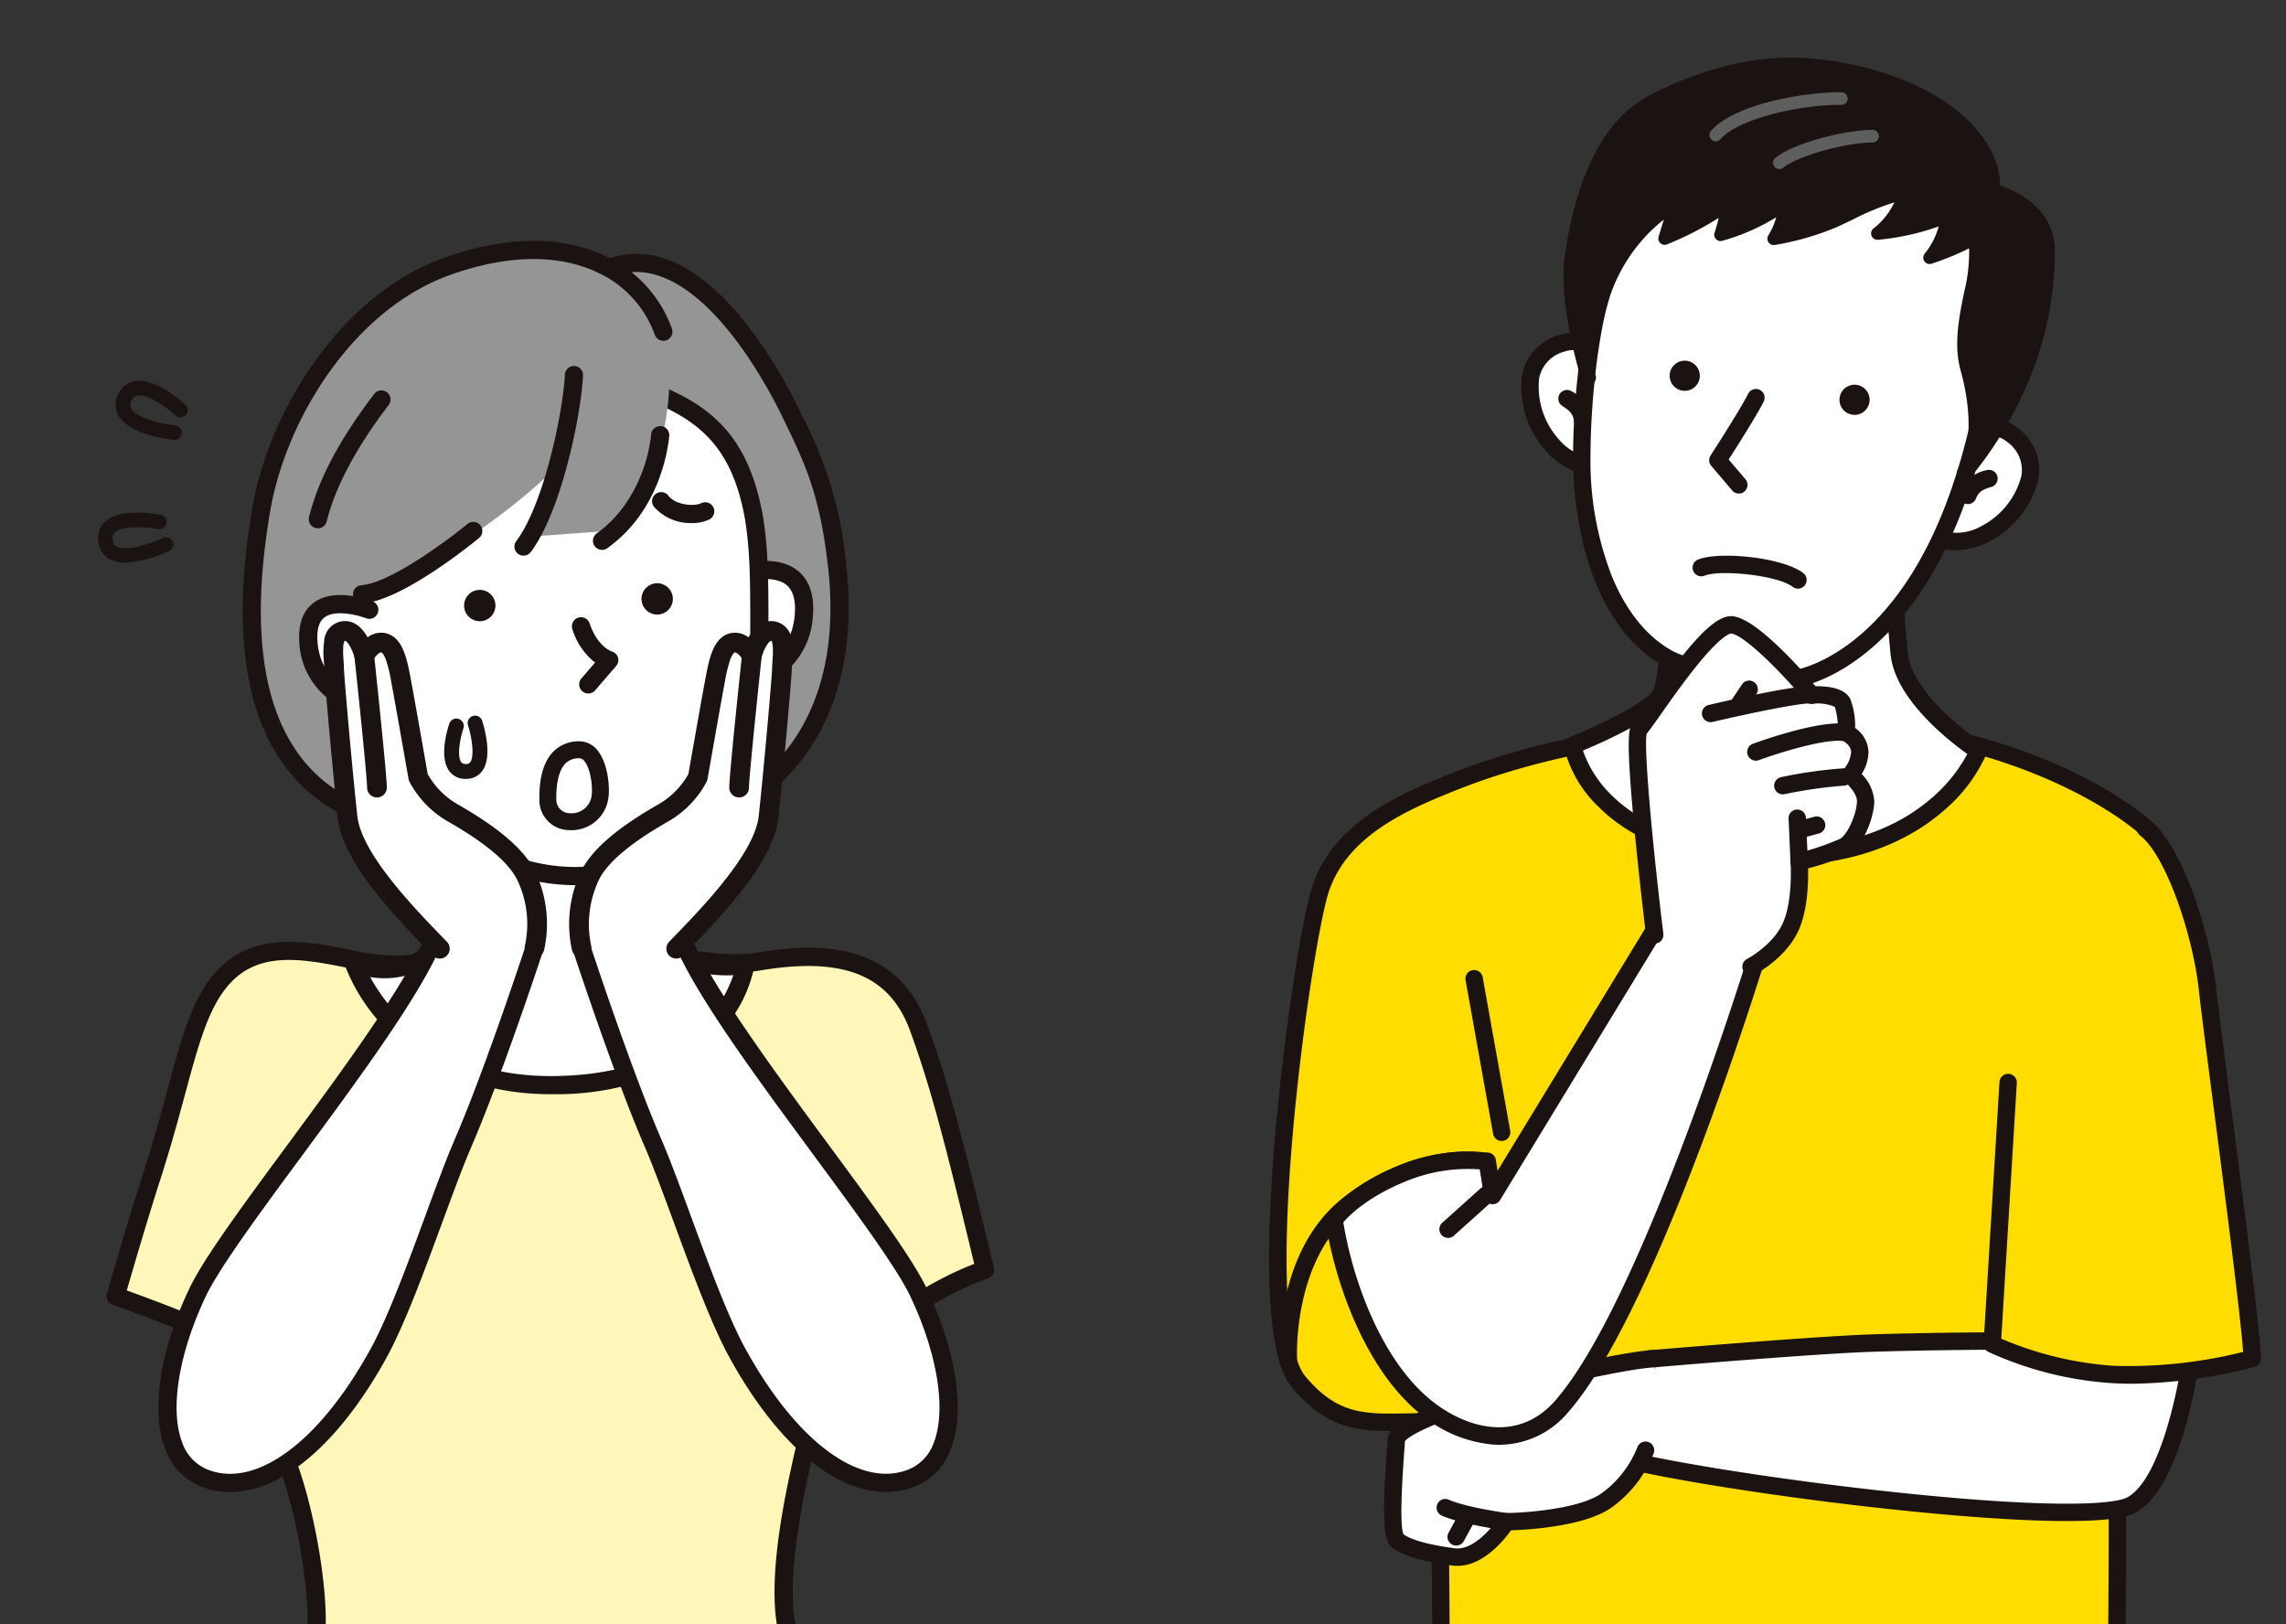 <svg xmlns="http://www.w3.org/2000/svg" xmlns:xlink="http://www.w3.org/1999/xlink" width="321.035" height="228.117" viewBox="0 0 321.035 228.117"><rect x="0" y="0" width="321.035" height="228.117" fill="#333333" stroke="none"/><defs><clipPath id="a"><rect width="151.92" height="228.117" fill="none"/></clipPath><clipPath id="b"><rect width="158.308" height="197.29" fill="none"/></clipPath></defs><g transform="translate(-539.482 -1533.743)"><g transform="translate(708.598 1533.743)" clip-path="url(#a)"><path d="M134.916,192.317c1.537-21.5,2.474-39.685,2.126-40.484-.837-1.919-20.042-17.645-54.085-16.191-25.884,1.106-39.616,6.238-46.85,9.252-7.087,2.953-14.272,6.988-16.48,14.7-2.574,8.989-9.8,60.238-2.907,68.554,6.05,7.3,11.341,5.394,19.741,5.68.111,4.457.406,49.508.406,49.508l94.516-.3s.608-34.6.2-45.15c-.352-9.14-.174-4.621,1.014-15.414,1.179-10.709,1.661-20.982,2.317-30.152" transform="translate(-3.478 -34.116)" fill="#fd0"/><path d="M36.45,284.147a1.221,1.221,0,0,1-1.22-1.213c0-.424-.263-40.033-.385-48.323-1.178-.015-2.3.005-3.386.025-6.064.113-10.856.2-16.1-6.119-3.208-3.869-4.007-15.613-2.374-34.908,1.213-14.332,3.634-29.824,5.047-34.762,2.387-8.336,10.027-12.509,17.184-15.491,5.358-2.232,19.591-8.163,47.268-9.345,18.155-.773,31.791,3.341,40.034,6.931,8.93,3.889,14.572,8.5,15.222,9.992.159.367.379.869-.257,13.03-.406,7.774-1.034,17.728-1.77,28.028-.175,2.446-.335,4.933-.505,7.565-.467,7.256-.95,14.758-1.816,22.634-.4,3.606-.683,5.523-.873,6.792-.366,2.449-.366,2.449-.135,8.442.4,10.46-.2,44.872-.2,45.219a1.22,1.22,0,0,1-1.217,1.2l-94.516.3Zm94.516-1.524h0Zm-96.955-50.46c.669,0,1.357.009,2.075.033a1.22,1.22,0,0,1,1.179,1.19c.1,4,.35,41.08.4,48.314l92.1-.294c.1-6.191.541-34.6.183-43.886-.234-6.1-.239-6.221.16-8.9.187-1.251.469-3.141.861-6.7.861-7.82,1.342-15.3,1.807-22.523.17-2.638.33-5.128.506-7.583,1.521-21.288,2.351-37.821,2.178-39.966-1.6-2.163-20.055-16.806-52.868-15.4-27.244,1.164-41.185,6.972-46.433,9.158-6.621,2.759-13.674,6.569-15.776,13.909-1.2,4.173-3.649,18.788-4.962,34.3-1.509,17.846-.846,29.926,1.821,33.142,4.49,5.415,8.341,5.344,14.171,5.237.843-.016,1.7-.031,2.6-.031M135.446,151.72Z" transform="translate(-3.062 -33.706)" fill="#1a1311"/><path d="M126.108,129.384s-10.419-6.758-11.108-13.7c-.423-4.259-1.745-20.64-1.745-20.64l-29.494.415s-.7,23.108-2.24,25.955-12.4,7.185-12.4,7.185,2.556,15.326,28.044,15.664c23.192.308,28.944-14.877,28.944-14.877" transform="translate(-17.397 -23.921)" fill="#fff"/><path d="M97.434,145.075c-.23,0-.463,0-.7,0-13.58-.18-20.783-4.625-24.433-8.322a17.052,17.052,0,0,1-4.8-8.362,1.221,1.221,0,0,1,.751-1.334c4.339-1.735,10.864-4.94,11.781-6.633s1.759-14.348,2.093-25.411a1.221,1.221,0,0,1,1.2-1.184l29.494-.414h.018a1.222,1.222,0,0,1,1.217,1.122c.013.164,1.326,16.419,1.743,20.618.623,6.275,10.458,12.733,10.558,12.8a1.222,1.222,0,0,1,.477,1.457,22.251,22.251,0,0,1-6.117,8.043c-4.039,3.5-11.338,7.626-23.288,7.626M70.168,128.908a16.16,16.16,0,0,0,3.992,6.244c4.784,4.758,12.6,7.344,22.609,7.477,9.118.127,16.809-2.276,22.246-6.933a21.835,21.835,0,0,0,5.136-6.3c-2.625-1.866-10.155-7.731-10.777-14-.354-3.566-1.347-15.729-1.655-19.524l-27.186.382c-.189,5.665-.874,22.608-2.349,25.332-1.463,2.7-8.935,6.04-12.016,7.326" transform="translate(-16.986 -23.511)" fill="#1a1311"/><path d="M70.373,81.623c-4.931.109-9.932-5.871-9.168-12.514.478-4.161,6.685-7,9.8-3.337a21.684,21.684,0,0,1,2.8,4.286" transform="translate(-15.385 -16.129)" fill="#fff"/><path d="M69.835,82.434a9.526,9.526,0,0,1-6.86-3.369,13.515,13.515,0,0,1-3.392-10.507,7.22,7.22,0,0,1,5.225-5.787,6.181,6.181,0,0,1,6.715,1.8,22.931,22.931,0,0,1,2.993,4.6,1.221,1.221,0,0,1-2.249.953,20.655,20.655,0,0,0-2.6-3.972,3.836,3.836,0,0,0-4.144-1.044,4.826,4.826,0,0,0-3.51,3.73,11.036,11.036,0,0,0,2.77,8.583,7.054,7.054,0,0,0,5.158,2.57,1.221,1.221,0,0,1,.054,2.442h-.156" transform="translate(-14.976 -15.718)" fill="#1a1311"/><path d="M68.1,74.824a3.876,3.876,0,0,1,2.176,3.109" transform="translate(-17.141 -18.832)" fill="#fff"/><path d="M69.866,78.744a1.221,1.221,0,0,1-1.218-1.149c-.064-1.074-.739-1.59-1.617-2.154a1.221,1.221,0,1,1,1.319-2.055,5.109,5.109,0,0,1,2.735,4.066,1.221,1.221,0,0,1-1.147,1.29l-.073,0" transform="translate(-16.73 -18.422)" fill="#1a1311"/><path d="M137.6,95.76c4.579,1.834,11.361-2.008,12.98-8.5,1.013-4.063-3.8-8.9-8-6.566a21.715,21.715,0,0,0-4.126,3.03" transform="translate(-34.634 -20.157)" fill="#fff"/><path d="M139.669,97.025a7.858,7.858,0,0,1-2.929-.543,1.221,1.221,0,0,1,.908-2.267,7.051,7.051,0,0,0,5.732-.595,11.04,11.04,0,0,0,5.609-7.063,4.827,4.827,0,0,0-1.976-4.726,3.834,3.834,0,0,0-4.246-.477,20.656,20.656,0,0,0-3.834,2.8,1.221,1.221,0,1,1-1.771-1.681,22.905,22.905,0,0,1,4.419-3.257,6.181,6.181,0,0,1,6.918.674,7.219,7.219,0,0,1,2.86,7.254,13.517,13.517,0,0,1-6.866,8.647,10.68,10.68,0,0,1-4.823,1.229" transform="translate(-34.223 -19.747)" fill="#1a1311"/><path d="M146.274,89.806a3.877,3.877,0,0,0-2.965,2.37" transform="translate(-36.07 -22.603)" fill="#fff"/><path d="M142.9,92.987a1.221,1.221,0,0,1-1.149-1.634,5.111,5.111,0,0,1,3.771-3.129,1.221,1.221,0,0,1,.685,2.344c-1,.292-1.794.6-2.158,1.61a1.222,1.222,0,0,1-1.149.809" transform="translate(-35.659 -22.193)" fill="#1a1311"/><path d="M128.8,47.322a89.727,89.727,0,0,1-4.059,24.926c-6.931,22.471-19.52,28.5-25.323,29.052-5.121.486-13.754-1.7-16.272-3.032-8.264-4.376-12.283-16.258-12.294-28.3-.006-6.31.876-21.256,5.077-29.3S99.2,13,117.555,28.505c10.762,9.092,11.219,6.712,11.249,18.817" transform="translate(-17.834 -5.715)" fill="#fff"/><path d="M97.4,102.179c-5.438,0-12.814-1.964-15.233-3.245-9.529-5.047-12.934-18.485-12.944-29.38-.006-7.371,1.085-21.956,5.216-29.869,2.567-4.918,11.724-15.83,23.642-18.173,7.087-1.393,13.766.507,19.85,5.647,1.973,1.667,3.62,2.963,4.942,4,6.24,4.912,6.715,5.529,6.741,15.744A90.715,90.715,0,0,1,125.5,72.195c-3.111,10.087-7.627,17.92-13.422,23.283-5.865,5.427-11.012,6.442-12.953,6.625-.545.052-1.123.076-1.725.076m5.089-78.662a20.366,20.366,0,0,0-3.938.391C87.612,26.059,78.9,36.419,76.6,40.815,72.692,48.308,71.66,62.4,71.666,69.553a44.663,44.663,0,0,0,2.963,16.568c2.049,5.049,5.052,8.733,8.682,10.656,2.335,1.237,10.713,3.357,15.585,2.9,1.322-.126,6.058-.927,11.525-5.987s9.764-12.539,12.747-22.21a88.117,88.117,0,0,0,4-24.563c-.023-9.277-.023-9.277-5.808-13.83-1.337-1.053-3-2.363-5.008-4.057-4.337-3.664-8.986-5.508-13.865-5.508" transform="translate(-17.423 -5.302)" fill="#1a1311"/><path d="M99.344,86.872,96.4,83.413s4.246-6.556,5.353-8.8" transform="translate(-24.263 -18.779)" fill="#fff"/><path d="M98.934,87.682a1.219,1.219,0,0,1-.931-.43l-2.944-3.459a1.219,1.219,0,0,1-.1-1.455c.042-.065,4.22-6.521,5.282-8.677a1.221,1.221,0,0,1,2.19,1.08c-.909,1.842-3.769,6.347-4.931,8.159l2.357,2.769a1.22,1.22,0,0,1-.929,2.012" transform="translate(-23.852 -18.368)" fill="#1a1311"/><path d="M142.863,88.885s.016-.026.044-.075c-.064.079-.082.106-.044.075" transform="translate(-35.953 -22.352)" fill="#1a1311"/><path d="M142.431,89.706a1.211,1.211,0,0,1-.858-.352,1.249,1.249,0,0,1-.025-1.721,1.221,1.221,0,0,1,2.005,1.381c-.04.07-.064.108-.064.108a1.253,1.253,0,0,1-1.058.585m-.135-1.423.2.118.948.766a1.218,1.218,0,0,0-1.767-1.636Zm.157.192h0Zm0,0h0Z" transform="translate(-35.543 -21.942)" fill="#1a1311"/><path d="M135.831,38.2c-.061-6.805-7.764-8.481-7.764-8.481s.994-4.645-4.917-9.874c-5.288-4.677-14.1-7.433-22.276-7.82s-16.618,2.951-20.9,5.3c-6.89,3.779-9.923,12.982-11.192,21.8C67.9,45.271,70.668,54.7,71.027,55.887c-.217-1.042.73-6.119,2.335-11.412,2.571-8.487,10.069-12.882,10.069-12.882l-1.5,4.92s5.737-2.264,8.65-4.82c.2,1.335-.8,4.29-.8,4.29a27.664,27.664,0,0,0,8.867-4.277,8.893,8.893,0,0,1-1.4,4.84,38.147,38.147,0,0,0,8.64-2.51c3.7-1.7,6.929-3.5,9.655-3.73a10.542,10.542,0,0,1-3.729,5.5s6.1-.5,9.753-2.5a10.667,10.667,0,0,1-2.427,5.9,37.144,37.144,0,0,0,6.194-2.659c1.369,4.574-2.73,11.94-.985,18.237,2.46,8.878.272,14.016-.118,14.691.927-1.146,11.764-13.6,11.608-31.275" transform="translate(-17.269 -3.019)" fill="#1a1311"/><path d="M123.926,70.066a.887.887,0,0,1-.768-1.332c.026-.046,2.574-4.836.031-14.01-.989-3.568-.215-7.426.468-10.83a23.329,23.329,0,0,0,.73-6.3,38.521,38.521,0,0,1-5.288,2.161.887.887,0,0,1-.957-1.4,10.405,10.405,0,0,0,1.97-3.837,34.533,34.533,0,0,1-8.529,1.871.888.888,0,0,1-.629-1.577,10.221,10.221,0,0,0,2.934-3.666,35.428,35.428,0,0,0-5.83,2.407c-.679.324-1.383.659-2.1.991a38.571,38.571,0,0,1-8.876,2.58.888.888,0,0,1-.881-1.361,9.9,9.9,0,0,0,1.1-2.535,29.618,29.618,0,0,1-7.6,3.316A.888.888,0,0,1,88.638,35.4a20.219,20.219,0,0,0,.577-2.083,44.172,44.172,0,0,1-7.258,3.724.888.888,0,0,1-1.176-1.086l.732-2.4a23.155,23.155,0,0,0-7.6,10.874c-1.761,5.811-2.453,10.3-2.314,10.975a.888.888,0,0,1-1.72.438c-.328-1.086-3.187-10.792-2.273-17.148,1.666-11.573,5.584-19.125,11.644-22.448,1.8-.986,11.282-5.882,21.366-5.406,8.948.423,17.693,3.5,22.823,8.041,4.812,4.257,5.317,8.213,5.278,9.889,2.069.67,7.648,3.043,7.7,9.123.139,15.679-8.118,27.38-11.674,31.682l-.13.159a.889.889,0,0,1-.691.329m1.1-34.7a.888.888,0,0,1,.851.633c.7,2.343.126,5.211-.483,8.248-.675,3.366-1.373,6.847-.5,10.006a27.963,27.963,0,0,1,1.039,10.794c3.786-5.513,8.814-15.116,8.707-27.131-.053-6.026-7-7.605-7.066-7.621a.887.887,0,0,1-.679-1.053c.032-.165.76-4.249-4.637-9.023-4.84-4.282-13.166-7.193-21.729-7.6-7.451-.352-15.662,2.576-20.429,5.189-5.545,3.04-9.159,10.154-10.74,21.144-.519,3.6.278,8.434,1.061,11.932.455-2.187,1.111-4.732,1.788-6.964a25.306,25.306,0,0,1,10.47-13.391.888.888,0,0,1,1.3,1.025l-.943,3.088A30.017,30.017,0,0,0,89.7,30.726a.887.887,0,0,1,1.463.534,9.048,9.048,0,0,1-.362,3.081,25.356,25.356,0,0,0,7-3.634.888.888,0,0,1,1.429.608,7.934,7.934,0,0,1-.674,3.717,33.988,33.988,0,0,0,6.657-2.1c.709-.327,1.406-.659,2.081-.981,2.957-1.409,5.509-2.627,7.87-2.827a.888.888,0,0,1,.935,1.107,10.785,10.785,0,0,1-2.1,4.053,23.368,23.368,0,0,0,6.837-2.053.888.888,0,0,1,1.312.84,11.012,11.012,0,0,1-1.154,4.106,32.324,32.324,0,0,0,3.6-1.7.889.889,0,0,1,.433-.113" transform="translate(-16.971 -2.72)" fill="#1a1311"/><path d="M71.841,70.649a.533.533,0,0,0,.038.124s-.013-.043-.038-.124" transform="translate(-18.082 -17.781)" fill="#1a1311"/><path d="M71.468,71.584a1.221,1.221,0,0,1-1.087-.666,1.667,1.667,0,0,1-.146-.429,1.221,1.221,0,0,1,2.363-.607l.036.117a1.221,1.221,0,0,1-1.166,1.584m.439-1.446h0l.718-.15h0Zm.648-.331-.648.331.718-.15a.809.809,0,0,0-.07-.18" transform="translate(-17.671 -17.371)" fill="#1a1311"/><path d="M95.7,24.205a.888.888,0,0,1-.666-1.475c3.492-3.959,13.835-5.507,18.337-5.418a.888.888,0,0,1-.016,1.775h-.017c-5.1-.094-14.249,1.731-16.971,4.817a.884.884,0,0,1-.666.3" transform="translate(-23.865 -4.356)" fill="#5f5e5e"/><path d="M107.643,29.874a.888.888,0,0,1-.552-1.584c2.846-2.249,10.155-3.914,13.572-3.914h.061a.888.888,0,0,1-.005,1.776h-.065c-3.435,0-10.185,1.732-12.462,3.531a.88.88,0,0,1-.55.192" transform="translate(-26.869 -6.134)" fill="#5f5e5e"/><path d="M87.675,68.676a2.116,2.116,0,1,0,2.918-.663,2.116,2.116,0,0,0-2.918.663" transform="translate(-21.985 -17.036)" fill="#1a1311"/><path d="M119.543,73.187a2.116,2.116,0,1,0,2.918-.663,2.116,2.116,0,0,0-2.918.663" transform="translate(-30.006 -18.171)" fill="#1a1311"/><path d="M106.46,108.913a1.219,1.219,0,0,1-.745-.254c-2.109-1.626-10.12-2.451-12.355-1.576a1.221,1.221,0,1,1-.89-2.273c3.013-1.18,11.881-.284,14.736,1.915a1.221,1.221,0,0,1-.746,2.188" transform="translate(-23.079 -26.248)" fill="#1a1311"/><path d="M15.379,246.468a1.221,1.221,0,0,1-1.218-1.155c-.034-.639-.733-15.737,9.494-23.162,10.177-7.388,18.569-5.956,18.922-5.892a1.221,1.221,0,0,1-.441,2.4c-.072-.012-7.769-1.269-17.046,5.466-9.163,6.652-8.5,20.91-8.49,21.053a1.221,1.221,0,0,1-1.153,1.286h-.067" transform="translate(-3.559 -54.393)" fill="#1a1311"/><path d="M54.113,206.074a1.221,1.221,0,0,1-1.2-1.006l-3.854-21.5a1.221,1.221,0,1,1,2.4-.431l3.854,21.5a1.221,1.221,0,0,1-.986,1.417,1.193,1.193,0,0,1-.217.02" transform="translate(-12.343 -45.842)" fill="#1a1311"/><path d="M158.021,249.476s-2.112,19.056-8.562,22.9-61-3.166-73.6-6.9l5.733-13.519s22.945-1.955,31.059-2.226,18.8-.324,19.178-.284l5.192-6.671s18.4,4.718,21,6.7" transform="translate(-19.094 -61.104)" fill="#fff"/><path d="M139.893,274.3c-1,0-2.108-.016-3.328-.05-5.858-.165-13.514-.748-22.142-1.684-16.145-1.753-33.048-4.476-39.318-6.335a1.221,1.221,0,0,1-.777-1.648l5.732-13.519a1.223,1.223,0,0,1,1.021-.74c.23-.019,23.07-1.961,31.121-2.23,6.773-.225,15.981-.311,18.628-.293l4.818-6.191a1.222,1.222,0,0,1,1.267-.433c1.908.489,18.718,4.84,21.436,6.917a1.221,1.221,0,0,1,.472,1.1,83.2,83.2,0,0,1-1.892,10.175c-1.854,7.284-4.3,11.873-7.259,13.638-.964.574-3.031,1.289-9.78,1.289M77.12,264.255c6.985,1.8,22.581,4.259,37.567,5.885,21.851,2.371,31.754,1.955,33.737.774,4.634-2.76,7.163-15.581,7.882-21.216-2.83-1.441-12.7-4.259-19.221-5.954l-4.7,6.039a1.224,1.224,0,0,1-1.061.467c-.667-.031-11.061.021-19.041.287-7.175.239-26.278,1.826-30.262,2.16Z" transform="translate(-18.683 -60.694)" fill="#1a1311"/><path d="M72.309,254.958c-3.786.135-14.792,2.666-17.567,3.522s-18.714,5.267-18.863,7.907-1.149,13.148.15,14.141,3.858,1.745,7.879,2.284,7.416-4.94,7.416-4.94,10.039-.086,14.115-3.019a15.8,15.8,0,0,0,5.447-7.046" transform="translate(-8.902 -64.171)" fill="#fff"/><path d="M44.056,283.659a5.475,5.475,0,0,1-.721-.048c-4.265-.572-6.953-1.375-8.458-2.525-1.25-.955-1.423-4.122-.739-13.558.049-.674.089-1.233.111-1.621.115-2.041,3.175-4.107,18.471-8.631.537-.159.965-.286,1.252-.374,2.951-.909,14-3.436,17.883-3.575a1.221,1.221,0,0,1,.088,2.44c-3.562.127-14.321,2.564-17.251,3.468-.293.091-.73.22-1.278.382-2.183.645-6.245,1.847-9.872,3.167-5.668,2.064-6.691,3.128-6.86,3.366-.023.39-.062.923-.108,1.553-.484,6.694-.519,10.568-.1,11.522,1.167.821,3.586,1.482,7.192,1.965,2.641.354,5.383-3.037,6.216-4.374a1.224,1.224,0,0,1,1.026-.576c2.686-.025,10.332-.573,13.413-2.789a14.739,14.739,0,0,0,5-6.444,1.221,1.221,0,0,1,2.315.775,16.956,16.956,0,0,1-5.892,7.652c-3.762,2.706-11.811,3.159-14.169,3.233-1.01,1.42-3.91,4.993-7.516,4.993" transform="translate(-8.493 -63.761)" fill="#1a1311"/><path d="M53.817,284.918s-5.83-.782-8.536-1.963" transform="translate(-11.397 -71.218)" fill="#fff"/><path d="M53.408,285.728a1.234,1.234,0,0,1-.164-.011c-.245-.033-6.031-.818-8.862-2.054a1.221,1.221,0,1,1,.977-2.237c2.518,1.1,8.154,1.864,8.21,1.871a1.221,1.221,0,0,1-.161,2.431" transform="translate(-10.986 -70.807)" fill="#1a1311"/><line x1="1.355" y2="2.478" transform="translate(35.383 213.347)" fill="#fff"/><path d="M46.872,288.4a1.221,1.221,0,0,1-1.07-1.807l1.356-2.478a1.221,1.221,0,0,1,2.142,1.172l-1.355,2.478a1.222,1.222,0,0,1-1.072.635" transform="translate(-11.49 -71.349)" fill="#1a1311"/><path d="M169.385,155.485c4.123,3.177,7.91,15.009,8.721,22.513s6.084,45.838,6.287,51.923c0,0-10.141,2.84-19.674,2.231a48.508,48.508,0,0,1-16.835-4.259l2.231-36.711" transform="translate(-37.222 -39.134)" fill="#fd0"/><path d="M167.112,233.049c-.958,0-1.921-.028-2.88-.089a49.313,49.313,0,0,1-17.3-4.386,1.223,1.223,0,0,1-.673-1.166l2.231-36.711a1.221,1.221,0,1,1,2.437.148l-2.18,35.877a48.509,48.509,0,0,0,15.643,3.8,66.28,66.28,0,0,0,18.32-1.945c-.39-5.384-2.569-22.2-4.189-34.709-.942-7.274-1.756-13.556-2.036-16.151-.836-7.727-4.623-18.88-8.253-21.677a1.221,1.221,0,0,1,1.49-1.934c4.682,3.608,8.406,16.1,9.191,23.349.278,2.569,1.09,8.838,2.03,16.1,1.839,14.2,4.128,31.865,4.264,35.915a1.221,1.221,0,0,1-.891,1.216,71.682,71.682,0,0,1-17.2,2.363" transform="translate(-36.811 -38.724)" fill="#1a1311"/><path d="M24.38,214.346s2.452-3.622,9.465-6.49A24.576,24.576,0,0,1,45.88,206.1l.766,4.822,24.339-39.956L84.551,174.8s-15.415,51.111-28.192,65.715c-5.5,6.282-13.339,4.822-19.133.112-7.674-6.238-11.674-18.524-12.845-26.277" transform="translate(-6.136 -43.031)" fill="#fff"/><path d="M47.107,245.514q-.336,0-.674-.016a18.337,18.337,0,0,1-10.387-4.338c-7.737-6.29-11.992-18.5-13.283-27.041a1.222,1.222,0,0,1,.2-.867c.109-.161,2.743-3.962,10.014-6.936a25.59,25.59,0,0,1,12.1-1.877c.173.013.327.023.461.031a1.222,1.222,0,0,1,1.138,1.027l.245,1.544,22.612-37.12a1.22,1.22,0,0,1,1.375-.539l13.567,3.831a1.22,1.22,0,0,1,.837,1.527c-.632,2.1-15.637,51.533-28.442,66.167a12.71,12.71,0,0,1-9.76,4.61M25.259,214.273c1.315,8.079,5.282,19.266,12.327,24.992,4.71,3.828,12.1,6.134,17.444.031,11.388-13.014,25.172-56.328,27.577-64.075l-11.472-3.24L47.278,211.145a1.221,1.221,0,0,1-2.249-.444l-.614-3.862A22.819,22.819,0,0,0,33.9,208.576c-5.279,2.16-7.842,4.765-8.638,5.7" transform="translate(-5.726 -42.62)" fill="#1a1311"/><path d="M83.735,160.806s-3.38-27.719-2.163-28.936,9.735-14.873,12.981-14.6,11.222,9.871,11.222,9.871,3.651-.271,4.327,1.081a11.311,11.311,0,0,1,.54,4.192,3.449,3.449,0,0,1,1.893,2.7,5.525,5.525,0,0,1-1.352,3.245s2.163,1.758,2.163,3.65-1.352,5.409-2.975,6.355a38.618,38.618,0,0,1-6.355,2.163s.406,5.679-1.217,9.194-5.543,5.544-5.543,5.544" transform="translate(-20.465 -29.514)" fill="#fff"/><path d="M96.847,166.079a1.221,1.221,0,0,1-.562-2.305c.034-.017,3.575-1.892,5-4.971,1.473-3.194,1.111-8.543,1.107-8.6a1.222,1.222,0,0,1,.914-1.27,35.9,35.9,0,0,0,6.044-2.035c1.143-.667,2.369-3.682,2.369-5.3,0-1.059-1.271-2.34-1.715-2.706a1.224,1.224,0,0,1-.131-1.767A4.262,4.262,0,0,0,110.9,134.7c0-.953-1.213-1.61-1.226-1.616a1.234,1.234,0,0,1-.665-1.146,9.824,9.824,0,0,0-.4-3.569,6.072,6.072,0,0,0-3.156-.43,1.227,1.227,0,0,1-1.028-.437c-3.68-4.428-8.7-9.294-10.385-9.435-.038,0-1.084.04-4.3,3.892-2,2.4-4.063,5.326-5.571,7.465-1.03,1.461-1.613,2.282-1.982,2.711-.43,2.044.837,15.747,2.344,28.107a1.221,1.221,0,0,1-2.424.3c-.008-.07-.855-7.026-1.541-14.041-1.443-14.738-.849-15.332-.274-15.906.223-.223,1.066-1.418,1.881-2.574,5.783-8.2,9.415-12.6,12.065-12.383,3.313.276,9.655,7.462,11.668,9.84,1.423-.031,4.054.146,4.872,1.783a10.388,10.388,0,0,1,.682,4.073,4.3,4.3,0,0,1,1.881,3.369,6.047,6.047,0,0,1-.961,3.1,5.962,5.962,0,0,1,1.772,3.795c0,2.118-1.429,6.154-3.581,7.41a31.106,31.106,0,0,1-5.71,2.035c.041,1.871-.046,5.916-1.369,8.78-1.777,3.852-5.916,6.026-6.091,6.117a1.217,1.217,0,0,1-.56.137m11.769-37.7Z" transform="translate(-20.053 -29.103)" fill="#1a1311"/><path d="M95.032,133.015s12.71-2.974,14.2-2.569" transform="translate(-23.919 -32.823)" fill="#fff"/><path d="M94.621,133.832a1.221,1.221,0,0,1-.277-2.41c4.86-1.137,13.244-2.984,14.8-2.558a1.221,1.221,0,0,1-.608,2.365c-1.086-.135-7.77,1.2-13.633,2.571a1.236,1.236,0,0,1-.279.032M108.5,131.22l.018.005-.018-.005" transform="translate(-23.508 -32.418)" fill="#1a1311"/><path d="M103.525,140.18s9.194-3.38,12.71-2.7" transform="translate(-26.056 -34.579)" fill="#fff"/><path d="M103.114,140.992a1.221,1.221,0,0,1-.421-2.367c.974-.358,9.622-3.475,13.362-2.757a1.221,1.221,0,1,1-.461,2.4c-2.609-.5-9.589,1.744-12.058,2.65a1.207,1.207,0,0,1-.421.076" transform="translate(-25.646 -34.17)" fill="#1a1311"/><path d="M108.585,147.035a64.673,64.673,0,0,1,8.518-1.217" transform="translate(-27.33 -36.701)" fill="#fff"/><path d="M108.173,147.845a1.221,1.221,0,0,1-.243-2.417,64.428,64.428,0,0,1,8.763-1.242,1.221,1.221,0,0,1,0,2.442,64.044,64.044,0,0,0-8.274,1.192,1.266,1.266,0,0,1-.246.025" transform="translate(-26.919 -36.29)" fill="#1a1311"/><line x1="0.27" y1="6.084" transform="translate(83.283 114.931)" fill="#fff"/><path d="M111.154,160.483a1.221,1.221,0,0,1-1.219-1.167l-.27-6.085a1.221,1.221,0,1,1,2.439-.108l.27,6.084a1.22,1.22,0,0,1-1.165,1.274l-.055,0" transform="translate(-27.601 -38.246)" fill="#1a1311"/><line y1="0.406" x2="1.488" transform="translate(84.5 115.878)" fill="#fff"/><path d="M112.509,156.069a1.221,1.221,0,0,1-.32-2.4l1.488-.406a1.221,1.221,0,1,1,.642,2.356l-1.488.406a1.224,1.224,0,0,1-.322.043" transform="translate(-28.011 -38.565)" fill="#1a1311"/><line y1="2.028" x2="1.352" transform="translate(75.17 96.813)" fill="#fff"/><path d="M100.042,132.213a1.221,1.221,0,0,1-1.015-1.9l1.352-2.028a1.221,1.221,0,1,1,2.032,1.354l-1.352,2.028a1.219,1.219,0,0,1-1.017.544" transform="translate(-24.873 -32.152)" fill="#1a1311"/><path d="M45.352,229.888a1.221,1.221,0,0,1-.816-2.129l5.319-4.778a1.221,1.221,0,1,1,1.631,1.817l-5.318,4.777a1.218,1.218,0,0,1-.816.313" transform="translate(-11.107 -56.044)" fill="#1a1311"/></g><g transform="translate(539.482 1564.57)"><g transform="translate(0 0)" clip-path="url(#b)"><path d="M26.145,164.506c4.4-13.66,5.3-22.36,9.723-27.55,6.715-7.872,17.956-1.749,24.773-2.084,8.486-.416,9.331-2.813,20.71-2.534,17.226.422,23.542,3.155,29.992,2.071,9.515-1.6,18.719-.918,22.457,9.261,3.086,8.4,5.325,17.364,9.338,34.033,0,0-12.271,3.7-23.46,16.978-.056,2.239-6.52,22.666-4.4,33.261,3.613,18.049,7.835,41.541,7.835,41.541l-80.608-.289c.309-8.144,3.8-22.662,6.482-38.088,1.178-6.782-1.347-19.94-3.858-26.315-1.852-3.936-2.878-14.763-5.556-15.975-9.724-4.4-18.521-7.408-18.521-7.408s2.753-9.632,5.093-16.9" transform="translate(-4.806 -30.209)" fill="#fff6ba"/><path d="M122.732,270.381l-80.608-.289a1.276,1.276,0,0,1-1.271-1.325c.208-5.489,1.809-13.677,3.662-23.156.951-4.866,1.935-9.9,2.839-15.1,1.067-6.143-1.19-19.006-3.774-25.593a40.212,40.212,0,0,1-1.981-6.873c-.478-2.051-.972-4.172-1.536-5.825-.778-2.283-1.332-2.591-1.393-2.618-9.552-4.321-18.321-7.334-18.408-7.363a1.277,1.277,0,0,1-.814-1.559c.027-.1,2.785-9.736,5.106-16.941,1.421-4.414,2.476-8.31,3.405-11.747,1.967-7.269,3.389-12.521,6.562-16.241,5.191-6.086,12.808-4.592,18.928-3.393a30.829,30.829,0,0,0,6.753.863,37.641,37.641,0,0,0,7.809-1.205,43.264,43.264,0,0,1,13-1.33,162.459,162.459,0,0,1,19.03,1.592c4.606.61,7.649,1.013,10.719.5,8.154-1.37,19.5-1.816,23.867,10.08,3.032,8.255,5.187,16.753,9.381,34.173a1.278,1.278,0,0,1-.87,1.52c-.119.036-11.883,3.726-22.6,16.282-.11.753-.413,2.016-.954,4.249-1.737,7.165-4.97,20.5-3.422,28.236,3.574,17.855,7.8,41.331,7.839,41.566a1.277,1.277,0,0,1-1.256,1.5Zm9.493-126.649c-2.865-7.8-9.356-10.406-21.047-8.442-3.448.58-6.816.134-11.477-.483a160.2,160.2,0,0,0-18.758-1.571A40.674,40.674,0,0,0,68.6,134.5a40.261,40.261,0,0,1-8.276,1.272,32.4,32.4,0,0,1-7.369-.907c-6.034-1.183-12.272-2.406-16.495,2.544-2.8,3.284-4.159,8.3-6.04,15.251-.938,3.464-2,7.39-3.439,11.862-1.834,5.7-3.946,12.93-4.749,15.705,2.709.967,9.853,3.6,17.487,7.049,2.073.938,3.031,4.475,4.362,10.189a39.354,39.354,0,0,0,1.824,6.4c.012.025.022.05.032.076,2.439,6.191,5.182,19.788,3.929,27-.909,5.23-1.895,10.275-2.848,15.154-1.687,8.628-3.162,16.172-3.542,21.444l77.73.279c-.992-5.478-4.511-24.791-7.557-40.008-1.659-8.289,1.661-21.982,3.444-29.339.452-1.865.92-3.794.93-4.2a1.282,1.282,0,0,1,.3-.791c9.452-11.212,19.563-15.714,22.925-16.98-3.993-16.567-6.1-24.816-9.024-32.768" transform="translate(-4.429 -29.831)" fill="#1a1311"/><path d="M64.454,126.578s10.419,3.55,12.811-5.71c1.208-4.676,4.939-24.541,4.939-24.541L103.966,99.1s1.644,21.058,3.4,23.614c3.756,5.479,12.039,3.936,12.039,3.936s-2.349,16.577-26.753,16.9c-22.206.294-28.194-16.978-28.194-16.978" transform="translate(-14.715 -21.992)" fill="#fff"/><path d="M68.942,135.7a26.521,26.521,0,0,1-6.072-9.083,1.277,1.277,0,0,1,1.618-1.626c.046.015,4.574,1.524,7.922-.282a6.776,6.776,0,0,0,3.24-4.54c1.184-4.581,4.883-24.259,4.921-24.457a1.276,1.276,0,0,1,1.416-1.03l21.763,2.778a1.276,1.276,0,0,1,1.11,1.167c.795,10.184,2.2,21.569,3.176,22.992,3.233,4.716,10.679,3.415,10.752,3.4a1.276,1.276,0,0,1,1.5,1.434,19.076,19.076,0,0,1-4.526,8.987,23.739,23.739,0,0,1-8.5,6.126,38.582,38.582,0,0,1-14.971,2.885q-.286,0-.568,0c-11.583,0-18.769-4.742-22.777-8.757m36.989-12.638c-.349-.509-1.275-1.86-2.571-13.344-.461-4.087-.808-8.041-.96-9.857L82.857,97.368c-.829,4.382-3.687,19.387-4.735,23.442a9.22,9.22,0,0,1-4.5,6.147,12.124,12.124,0,0,1-7.3,1.041,26.27,26.27,0,0,0,4.508,5.984c5.41,5.373,12.614,8.032,21.42,7.92,9.534-.127,16.963-2.9,21.485-8.022a18.073,18.073,0,0,0,3.586-6.143c-2.905.144-8.361-.25-11.393-4.673" transform="translate(-14.337 -21.615)" fill="#1a1311"/><path d="M102.429,13.649s1.021-1.837,4.7-4.081c10.934-6.677,21.834,8.091,27.367,19.562,2.855,5.92,5.285,10.625,6.477,21.587,1.822,16.75-4.423,29.3-17.462,34.873-7.985,3.411-5.134-15.718-5.134-15.718s6.9-7.026,6.7-13.353-1.834-10.41-8.975-18.985-12.649-18.169-13.667-23.885" transform="translate(-23.385 -1.804)" fill="#969595"/><path d="M118.964,86.082c-1.871-1.445-2.769-4.672-2.74-9.863a54.3,54.3,0,0,1,.508-6.913,1.276,1.276,0,0,1,.352-.705c.065-.066,6.515-6.719,6.334-12.42s-1.43-9.5-8.681-18.209c-7.289-8.754-12.893-18.591-13.943-24.477a1.28,1.28,0,0,1,.14-.844c.123-.218,1.3-2.2,5.146-4.55a11.722,11.722,0,0,1,9.773-1.34c3.75,1.105,7.553,3.966,11.3,8.5A65.549,65.549,0,0,1,135.263,28.2l.309.64A55.394,55.394,0,0,1,141.861,50.2c.935,8.592-.171,16.108-3.286,22.339a28.821,28.821,0,0,1-14.944,13.846,5.744,5.744,0,0,1-2.253.509,3.878,3.878,0,0,1-2.414-.813m-11.552-75.8a15.261,15.261,0,0,0-4,3.28c1.208,5.545,6.473,14.593,13.29,22.779,6.968,8.367,9.047,12.8,9.27,19.761.194,6.086-5.39,12.491-6.769,13.978-.688,5-.726,12.4,1.325,13.984.2.154.729.563,2.1-.024,12.537-5.354,18.466-17.273,16.695-33.561-1.126-10.344-3.3-14.839-6.049-20.529l-.309-.641c-1.958-4.058-9.03-17.5-17.832-20.1a9.709,9.709,0,0,0-2.757-.415,9.384,9.384,0,0,0-4.964,1.485" transform="translate(-23.007 -1.426)" fill="#1a1311"/><path d="M134.63,64.243s9.423-2.975,8.636,5.981-10.209,9.794-10.209,9.794" transform="translate(-30.378 -14.559)" fill="#fff"/><path d="M132.678,80.917c.038,0,.076,0,.114,0a15.094,15.094,0,0,0,5.3-1.688,11.222,11.222,0,0,0,6.063-9.266c.259-2.948-.457-5.122-2.128-6.464-3.026-2.429-7.955-.911-8.163-.846a1.277,1.277,0,0,0,.766,2.435c1.063-.331,4.179-.9,5.8.4.962.776,1.358,2.2,1.179,4.246-.682,7.759-8.712,8.6-9.053,8.635a1.276,1.276,0,0,0,.115,2.547" transform="translate(-30.001 -14.183)" fill="#1a1311"/><path d="M120.36,46.319c1.492,6.559.993,14.491,1.15,23.789.238,14.142-12.5,28.652-26.461,28.3C82.715,98.1,73.9,89.565,68.729,78.883c-3.451-7.13-4.916-22.265-2.716-31.059S83.95,24.377,97.287,27.695s20.377,6.772,23.074,18.624" transform="translate(-14.833 -6.213)" fill="#fff"/><path d="M94.642,99.309a27.192,27.192,0,0,1-16.611-6.153A40.081,40.081,0,0,1,67.205,79.062c-3.657-7.556-5.021-23.071-2.806-31.926,2.326-9.3,18.626-24.589,32.82-21.058,14.044,3.494,21.219,7.315,24.01,19.579,1.154,5.072,1.151,10.788,1.146,17.406,0,2.138,0,4.349.036,6.644.128,7.606-3.354,15.676-9.314,21.588-5.227,5.186-11.573,8.019-17.924,8.019-.177,0-.354,0-.531-.006m24.1-53.085c-2.51-11.03-8.858-14.365-22.138-17.669-7.533-1.873-14.978,2.523-18.745,5.311-5.51,4.076-9.922,9.658-10.982,13.89-2.061,8.24-.76,23.2,2.628,30.194,3.327,6.872,11.024,18.453,25.2,18.808.156,0,.311.006.467.006,5.673,0,11.382-2.574,16.128-7.28,5.476-5.431,8.675-12.808,8.559-19.732-.039-2.318-.037-4.54-.036-6.689,0-6.464.008-12.046-1.082-16.838l1.245-.283Z" transform="translate(-14.459 -5.835)" fill="#1a1311"/><path d="M84.545,69a2.2,2.2,0,1,0,2.719-1.516A2.2,2.2,0,0,0,84.545,69" transform="translate(-19.283 -15.388)" fill="#1a1311"/><path d="M116.83,67.79a2.2,2.2,0,1,0,2.719-1.516,2.2,2.2,0,0,0-2.719,1.516" transform="translate(-26.654 -15.112)" fill="#1a1311"/><path d="M106.371,83.075a1.275,1.275,0,0,0,.967-.442l2.932-3.4a1.275,1.275,0,0,0,.273-1.21,1.24,1.24,0,0,0-.87-.847c-.181-.064-2.066-.8-3.124-3.981a1.277,1.277,0,0,0-2.422.806,9.5,9.5,0,0,0,3.2,4.734l-1.921,2.225a1.276,1.276,0,0,0,.965,2.111" transform="translate(-23.758 -16.513)" fill="#1a1311"/><path d="M104.479,20.872c.61,9.593-2.591,19.661-8.852,24.15L84.6,45.834a42.343,42.343,0,0,0,3.541-9.252A90.8,90.8,0,0,1,74.059,47.4c-3.879,2.244-12.508,6.747-12.694,6.5C60.545,64.3,65.589,80,72.048,85.866c0,0-8.167-.978-13.213-3.007C49.6,79.149,42.873,67.253,47.846,40,49.9,28.741,59.578,12.693,73.458,7.8c19.7-6.944,30.411,3.48,31.021,13.072" transform="translate(-10.538 -1.265)" fill="#969595"/><path d="M57.471,50.474A1.277,1.277,0,0,0,58.71,49.5c1.2-4.85,4.124-10.349,8.7-16.345a1.276,1.276,0,1,0-2.029-1.55c-4.861,6.365-7.854,12.018-9.153,17.284a1.279,1.279,0,0,0,1.24,1.582" transform="translate(-12.829 -7.102)" fill="#1a1311"/><path d="M109.18,54.976a1.272,1.272,0,0,0,.741-.238c7.114-5.078,8.455-13.332,8.7-15.74a1.276,1.276,0,1,0-2.54-.255c-.442,4.407-2.682,10.378-7.641,13.917a1.276,1.276,0,0,0,.742,2.315" transform="translate(-24.635 -8.583)" fill="#1a1311"/><path d="M70.066,87.169a20.261,20.261,0,0,0,2.546-.139,1.276,1.276,0,0,0,.728-2.17,38.165,38.165,0,0,1-9.211-15.374,1.276,1.276,0,0,0-2.43.782,41.49,41.49,0,0,0,7.911,14.325c-3.712-.088-10.574-1.054-15.754-6.43-6.792-7.05-8.751-19.282-5.821-36.357,2.2-12.815,11.629-28.328,25.395-33.182,10.114-3.566,16.813-2.109,20.651-.26a15.261,15.261,0,0,1,7.955,8.7,1.276,1.276,0,0,0,2.412-.836A17.793,17.793,0,0,0,95.189,6.066c-4.274-2.06-11.667-3.706-22.608.152C57.886,11.4,47.844,27.826,45.519,41.376,42.44,59.314,44.634,72.3,52.04,79.959c6.1,6.312,14.019,7.21,18.025,7.21" transform="translate(-10.084 -0.888)" fill="#1a1311"/><path d="M65.485,66.47l.083,0c5.491-.355,15.254-8.265,16.349-9.165A1.276,1.276,0,1,0,80.3,55.331c-2.8,2.3-10.935,8.333-14.892,8.589a1.277,1.277,0,0,0,.081,2.55" transform="translate(-14.659 -12.566)" fill="#1a1311"/><path d="M94.895,53.292a1.274,1.274,0,0,0,1.022-.51c4.286-5.71,7.055-19.17,7.337-24.784a1.276,1.276,0,1,0-2.549-.129c-.262,5.2-2.909,18.157-6.83,23.38a1.276,1.276,0,0,0,1.02,2.043" transform="translate(-21.374 -6.086)" fill="#1a1311"/><path d="M64.666,70.787s-9-3.534-8.558,4.372c.507,8.976,10.335,9.659,10.335,9.659" transform="translate(-12.806 -15.982)" fill="#fff"/><path d="M66.067,85.717a1.276,1.276,0,0,0,.087-2.55c-.353-.026-8.714-.735-9.15-8.459-.09-1.6.255-2.7,1.025-3.254,1.558-1.128,4.785-.253,5.793.142a1.276,1.276,0,1,0,.932-2.376c-.53-.208-5.268-1.972-8.222.166-1.52,1.1-2.219,2.94-2.077,5.467a10.617,10.617,0,0,0,6.05,9.259,15.612,15.612,0,0,0,5.471,1.6c.031,0,.06,0,.09,0" transform="translate(-12.428 -15.602)" fill="#1a1311"/><path d="M66.213,80.26s-1.184-2.808-2.932-2.8" transform="translate(-14.447 -17.686)" fill="#fff"/><path d="M65.836,81.157a1.26,1.26,0,0,0,.5-.1,1.275,1.275,0,0,0,.678-1.669c-.155-.367-1.581-3.577-4.1-3.577h-.019a1.276,1.276,0,0,0,.008,2.553h.011c.546,0,1.384,1.175,1.746,2.019a1.28,1.28,0,0,0,1.176.776" transform="translate(-14.07 -17.308)" fill="#1a1311"/><path d="M149.731,217.623a1.278,1.278,0,0,0,1.2-.847c1.581-4.429,2.8-19.149,2.848-19.773a1.276,1.276,0,0,0-2.544-.208c-.012.15-1.239,15.007-2.708,19.122a1.277,1.277,0,0,0,1.2,1.706" transform="translate(-33.893 -44.663)" fill="#1a1311"/><path d="M51.923,218.766a1.277,1.277,0,0,0,1.192-1.734c-1.657-4.321-3.3-20.5-3.318-20.661a1.276,1.276,0,1,0-2.54.255c.068.679,1.7,16.683,3.473,21.32a1.278,1.278,0,0,0,1.192.82" transform="translate(-10.788 -44.571)" fill="#1a1311"/><path d="M102.325,107.43a4.21,4.21,0,0,1-4.166-4.291c-.046-3.1.614-5.369,1.96-6.735a4.949,4.949,0,0,1,3.67-1.444,3.193,3.193,0,0,1,2.44,1.161c1.493,1.7,1.854,5.031,1.629,6.744a5.223,5.223,0,0,1-5.24,4.574c-.1,0-.2,0-.293-.008m-.512-9.356c-.607.615-1.32,1.987-1.276,5.029a1.9,1.9,0,0,0,1.926,1.952,2.834,2.834,0,0,0,3.035-2.5c.171-1.3-.157-3.835-1.06-4.865a.82.82,0,0,0-.651-.35,2.624,2.624,0,0,0-1.976.735" transform="translate(-22.41 -21.68)" fill="#1a1311"/><path d="M124.247,53.958a5.563,5.563,0,0,0,2.479-.518,1.277,1.277,0,0,0-1.158-2.276c-.906.461-3.537.326-4.616-1.06a1.276,1.276,0,0,0-2.015,1.567,6.863,6.863,0,0,0,5.309,2.286" transform="translate(-27.093 -11.327)" fill="#1a1311"/><path d="M119.044,127c1.635,10.468,29.288,42.463,34.131,52.71,5.256,11.118,6.251,23.124-.951,26.006s-16.681-3.27-24.538-17.6c-3.936-7.177-8.6-21.981-11.807-29.4-4.4-10.187-10.059-27.478-10.059-27.478" transform="translate(-24.16 -28.996)" fill="#fff"/><path d="M148.181,207.323a11.06,11.06,0,0,0,4.139-.8,8.723,8.723,0,0,0,4.962-5.166c2.085-5.308.84-13.745-3.331-22.57-1.992-4.215-7.455-11.623-13.779-20.2-8.6-11.669-19.312-26.193-20.245-32.161a1.277,1.277,0,0,0-2.523.394c1.029,6.586,11.036,20.157,20.713,33.282,5.986,8.118,11.639,15.786,13.525,19.777,3.818,8.077,5.069,15.951,3.263,20.546a6.265,6.265,0,0,1-3.534,3.73c-3.185,1.274-6.925.512-10.818-2.206-4.24-2.96-8.432-8.084-12.126-14.819-2.407-4.389-5.166-11.886-7.6-18.5-1.508-4.1-2.932-7.967-4.154-10.8-4.325-10.016-9.961-27.2-10.017-27.37a1.277,1.277,0,0,0-2.426.795c.056.173,5.728,17.463,10.1,27.587,1.194,2.764,2.606,6.6,4.1,10.666,2.465,6.7,5.259,14.288,7.758,18.845,6.642,12.112,14.736,18.963,21.991,18.963" transform="translate(-23.782 -28.618)" fill="#1a1311"/><path d="M105.717,119.341a15.689,15.689,0,0,1,1.056-9.821c1.44-3.241,5.529-6.3,10.592-9.188a12.5,12.5,0,0,0,4.687-4.909s1.9-10.825,2.343-13.169.893-5.245,2.456-5.691,2.79,1.785,2.79,1.785.893-3.683,2.9-3.459,1.339,3.8,1.339,5.022-1.227,14.954-1.9,21.091-9.216,14.588-12.968,18.5" transform="translate(-24.055 -17.095)" fill="#fff"/><path d="M118.607,120.476a1.38,1.38,0,0,0,1-.426c.252-.264.527-.548.82-.851,4.431-4.586,11.849-12.263,12.525-18.456.658-6.039,1.905-19.936,1.905-21.242,0-.162.019-.428.039-.712a12.321,12.321,0,0,0-.045-2.959,2.943,2.943,0,0,0-2.565-2.728c-1.716-.19-2.838,1.036-3.52,2.263a3.1,3.1,0,0,0-2.7-.544c-2.287.653-2.852,3.666-3.351,6.322l-.083.441c-.414,2.174-2.036,11.415-2.31,12.977a11.241,11.241,0,0,1-4.046,4.157c-6.217,3.544-9.767,6.667-11.172,9.829a17.031,17.031,0,0,0-1.124,10.76,1.384,1.384,0,0,0,2.665-.749,14.5,14.5,0,0,1,.989-8.888c1.137-2.56,4.412-5.356,10.013-8.547a13.882,13.882,0,0,0,5.251-5.518,1.411,1.411,0,0,0,.113-.357c.019-.108,1.9-10.841,2.34-13.148l.084-.448a21.056,21.056,0,0,1,.735-3.092c.36-.985.654-1.079.657-1.08.231-.064.86.524,1.2,1.127a1.386,1.386,0,0,0,2.555-.347c.294-1.189,1.03-2.45,1.4-2.41h0c.317.409.194,2.158.153,2.741-.025.346-.046.646-.046.905,0,1.124-1.205,14.672-1.889,20.941-.573,5.251-7.852,12.785-11.763,16.832-.3.306-.573.593-.827.859a1.384,1.384,0,0,0,1,2.342" transform="translate(-23.646 -16.686)" fill="#1a1311"/><path d="M136.295,79.375s-1.786,16.739-1.786,18.524" transform="translate(-30.709 -18.122)" fill="#fff"/><path d="M134.1,98.874a1.384,1.384,0,0,0,1.384-1.384c0-1.256,1.063-11.679,1.777-18.378a1.384,1.384,0,0,0-2.753-.294c-.184,1.721-1.793,16.865-1.793,18.672a1.384,1.384,0,0,0,1.384,1.384" transform="translate(-30.3 -17.713)" fill="#1a1311"/><path d="M68.815,127c-1.635,10.468-29.288,42.463-34.131,52.71-5.256,11.118-6.251,23.124.951,26.006s16.681-3.27,24.538-17.6c3.936-7.177,8.6-21.981,11.807-29.4,4.4-10.187,10.059-27.478,10.059-27.478" transform="translate(-6.96 -28.996)" fill="#fff"/><path d="M38.921,207.323c7.256,0,15.348-6.851,21.991-18.963,2.5-4.557,5.293-12.147,7.758-18.845,1.5-4.064,2.909-7.9,4.1-10.666,4.372-10.124,10.044-27.414,10.1-27.587a1.277,1.277,0,0,0-2.426-.795c-.056.173-5.692,17.354-10.017,27.37-1.222,2.829-2.646,6.7-4.154,10.8-2.435,6.614-5.193,14.11-7.6,18.5-3.693,6.735-7.887,11.859-12.126,14.819-3.893,2.718-7.634,3.48-10.818,2.206a6.265,6.265,0,0,1-3.534-3.73c-1.806-4.6-.555-12.468,3.263-20.546,1.886-3.99,7.539-11.659,13.525-19.778,9.677-13.124,19.684-26.7,20.713-33.281a1.277,1.277,0,0,0-2.523-.394c-.932,5.968-11.64,20.491-20.245,32.16-6.325,8.578-11.788,15.986-13.779,20.2-4.172,8.825-5.417,17.263-3.331,22.57a8.72,8.72,0,0,0,4.962,5.166,11.063,11.063,0,0,0,4.139.8" transform="translate(-6.582 -28.618)" fill="#1a1311"/><path d="M88.925,119.341a15.689,15.689,0,0,0-1.056-9.821c-1.44-3.241-5.529-6.3-10.592-9.188a12.5,12.5,0,0,1-4.687-4.909s-1.9-10.825-2.343-13.169-.893-5.245-2.456-5.691S65,78.348,65,78.348s-.893-3.683-2.9-3.459-1.339,3.8-1.339,5.022,1.227,14.954,1.9,21.091,9.216,14.588,12.968,18.5" transform="translate(-13.847 -17.095)" fill="#fff"/><path d="M74.216,120.05c-.252-.264-.527-.548-.82-.85-4.432-4.587-11.849-12.264-12.525-18.457C60.212,94.7,58.965,80.806,58.965,79.5c0-.162-.019-.429-.039-.712a12.358,12.358,0,0,1,.044-2.959A2.945,2.945,0,0,1,61.537,73.1c1.717-.191,2.838,1.035,3.52,2.263a3.106,3.106,0,0,1,2.7-.544c2.288.654,2.853,3.666,3.352,6.323l.083.441c.414,2.174,2.036,11.413,2.31,12.977a11.252,11.252,0,0,0,4.046,4.158c6.218,3.543,9.767,6.667,11.172,9.829a17.023,17.023,0,0,1,1.124,10.759,1.384,1.384,0,1,1-2.665-.752,14.3,14.3,0,0,0-.989-8.883c-1.137-2.56-4.412-5.356-10.013-8.547a13.87,13.87,0,0,1-5.251-5.518,1.384,1.384,0,0,1-.114-.357c-.019-.108-1.9-10.841-2.34-13.148l-.084-.448a21.047,21.047,0,0,0-.735-3.092c-.36-.985-.654-1.079-.657-1.08-.232-.068-.86.523-1.2,1.121a1.385,1.385,0,0,1-2.557-.338c-.294-1.188-1.026-2.452-1.4-2.412a2,2,0,0,0-.2.884,13.517,13.517,0,0,0,.044,1.856c.025.347.046.647.046.906,0,1.123,1.205,14.671,1.889,20.941.573,5.251,7.853,12.786,11.764,16.834.295.3.572.592.826.857a1.384,1.384,0,1,1-2,1.917" transform="translate(-13.438 -16.686)" fill="#1a1311"/><path d="M66.287,79.375S68.073,96.115,68.073,97.9" transform="translate(-15.134 -18.122)" fill="#fff"/><path d="M67.663,98.874a1.384,1.384,0,0,0,1.384-1.384c0-1.807-1.61-16.951-1.793-18.672a1.384,1.384,0,0,0-2.753.294c.714,6.7,1.777,17.122,1.777,18.378a1.384,1.384,0,0,0,1.384,1.384" transform="translate(-14.724 -17.713)" fill="#1a1311"/><path d="M83.887,99.153a2.712,2.712,0,0,0,2.3-1.114c1.493-2.055.242-6.249-.025-7.069a1.045,1.045,0,0,0-1.987.645c.509,1.575.963,4.316.322,5.2a.652.652,0,0,1-.614.254c-.471,0-.6-.18-.661-.265-.6-.83-.165-3.316.313-4.736a1.044,1.044,0,0,0-1.979-.669c-.256.756-1.462,4.629-.032,6.621a2.754,2.754,0,0,0,2.359,1.137" transform="translate(-18.457 -20.605)" fill="#1a1311"/><path d="M29.315,37.654a1.02,1.02,0,0,0,.106-2.033c-1.993-.214-5.44-1.049-6.2-2.377a1.061,1.061,0,0,1,.011-1.059c.259-.58.574-.712.82-.762,1.472-.3,4.271,1.751,5.4,2.792a1.019,1.019,0,1,0,1.384-1.5c-.432-.4-4.3-3.885-7.191-3.293a3.131,3.131,0,0,0-2.272,1.929,3.094,3.094,0,0,0,.084,2.907c1.527,2.652,7.122,3.319,7.755,3.386a1.026,1.026,0,0,0,.109.006" transform="translate(-4.805 -6.703)" fill="#1a1311"/><path d="M21.674,60.362a16.889,16.889,0,0,0,6.2-1.661A1.019,1.019,0,0,0,27,56.863c-1.809.864-5.18,1.964-6.529,1.236a1.061,1.061,0,0,1-.546-.907,1.114,1.114,0,0,1,.3-1.079c1.088-1.026,4.553-.753,6.061-.46a1.019,1.019,0,0,0,.39-2c-.577-.113-5.7-1.045-7.848.976a3.133,3.133,0,0,0-.921,2.835,3.1,3.1,0,0,0,1.6,2.429,4.573,4.573,0,0,0,2.173.468" transform="translate(-4.078 -12.178)" fill="#1a1311"/></g></g></g></svg>